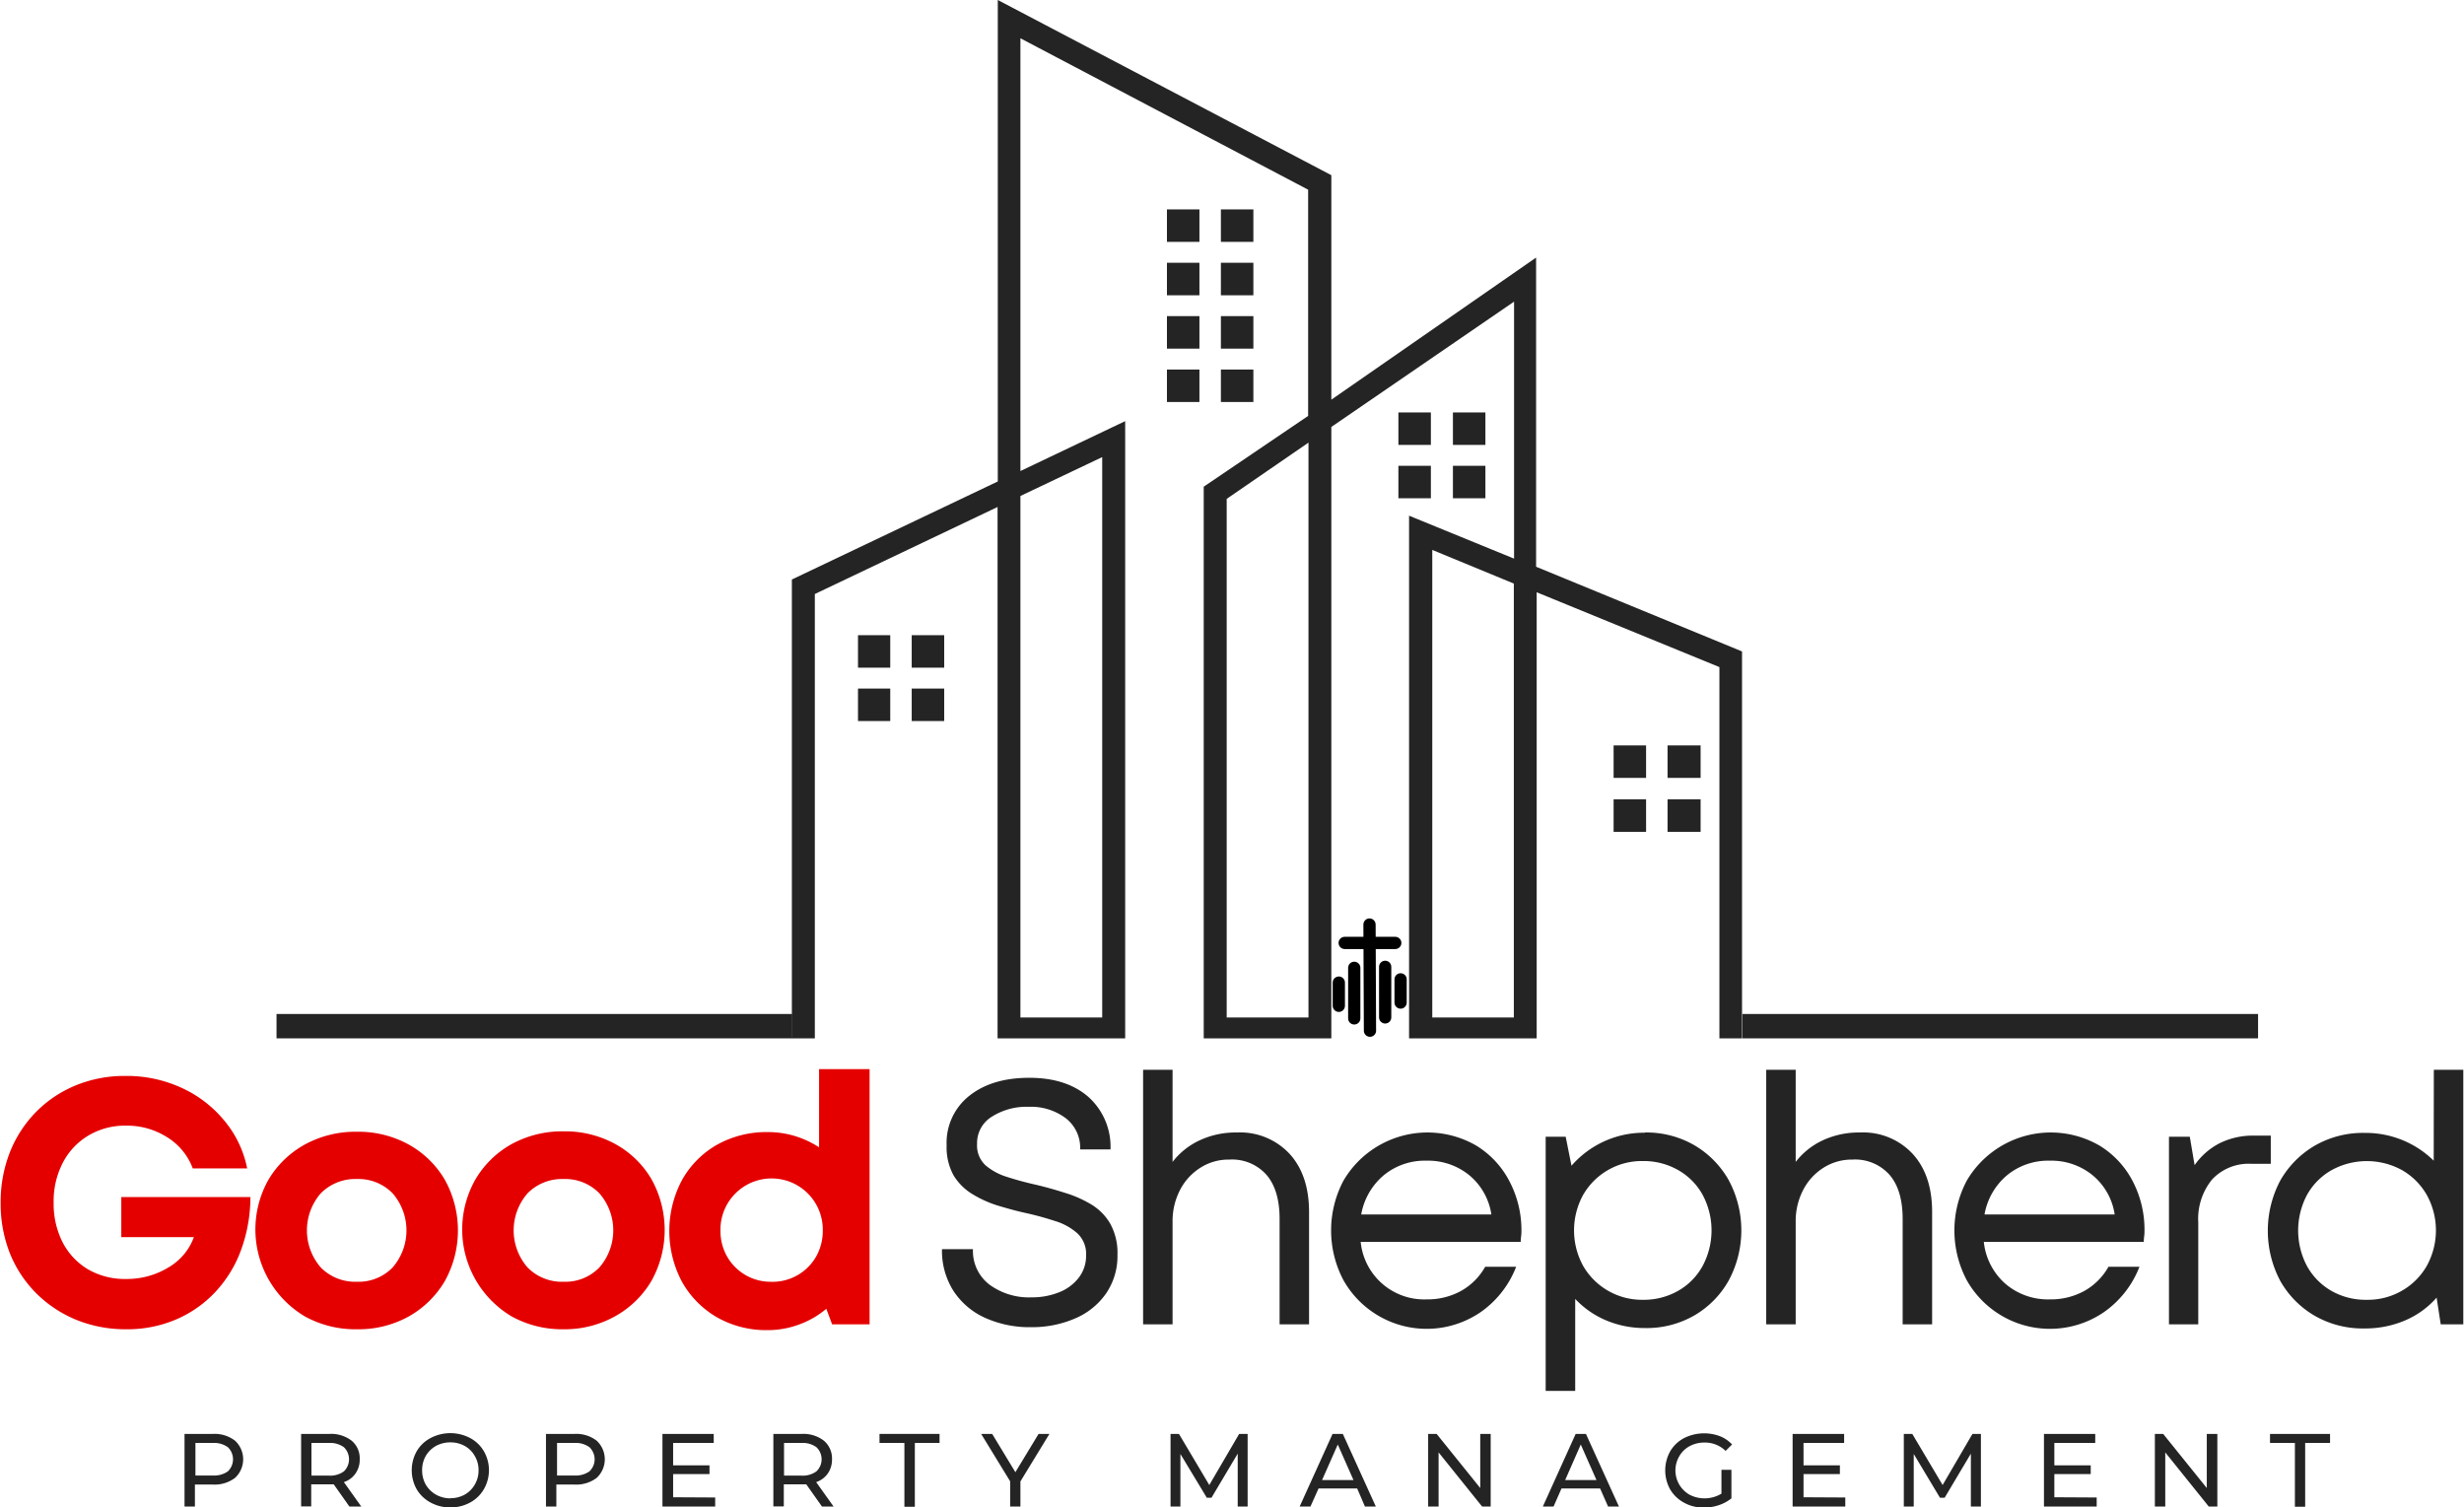 <?xml version="1.0" encoding="UTF-8"?>
<!DOCTYPE svg PUBLIC '-//W3C//DTD SVG 1.0//EN'
          'http://www.w3.org/TR/2001/REC-SVG-20010904/DTD/svg10.dtd'>
<svg data-name="Layer 1" height="260" viewBox="0 0 424.55 259.86" width="425" xmlns="http://www.w3.org/2000/svg" xmlns:xlink="http://www.w3.org/1999/xlink"
><defs
  ><clipPath id="a" transform="translate(-39.2 -122.7)"
    ><path d="M175.56 122.7H339.46V301.7H175.56z" fill="none"
    /></clipPath
    ><clipPath id="b" transform="translate(-39.2 -122.7)"
    ><path d="M186.86 186H326.16V255H186.86z" fill="none"
    /></clipPath
    ><clipPath id="c" transform="translate(-39.2 -122.7)"
    ><path d="M240.16 112.6H379.46V181.6H240.16z" fill="none"
    /></clipPath
    ><clipPath id="d" transform="translate(-39.2 -122.7)"
    ><path d="M317.16 205H456.46V274H317.16z" fill="none"
    /></clipPath
    ><clipPath id="e" transform="translate(-39.2 -122.7)"
    ><path d="M280.06 147.6H419.36V216.6H280.06z" fill="none"
    /></clipPath
    ><clipPath id="f" transform="translate(-39.2 -122.7)"
    ><path d="M240.16 131H379.46V200H240.16z" fill="none"
    /></clipPath
  ></defs
  ><g clip-path="url(#a)"
  ><path d="M177.56,302.1h2v-77l31.5-15v92h22V195.3L215,203.9V129.3l49.6,26.1v39l-18,12.2v95.5h22V196.3l31.5-21.6V219L282,211.6V302h22V224.8l31.5,12.9v64.2h3.9V235l-35.5-14.6V167.1l-35.3,24.5V152.9l-57.5-30.2v83l-35.5,16.9v79.5Zm122.5-78.8v74.8H286V217.5ZM264.66,199v99.1h-14.1V208.7ZM215,208.2l14.1-6.7v96.6H215V208.2" fill="#242424" fill-rule="evenodd" transform="translate(-39.2 -122.7)"
  /></g
  ><g clip-path="url(#b)"
  ><path d="M192.56,237.8v-5.6H187v5.6Zm9.3,0v-5.6h-5.6v5.6Zm-9.3,9.2v-5.6H187V247Zm9.3,0v-5.6h-5.6V247Z" fill="#242424" transform="translate(-39.2 -122.7)"
  /></g
  ><g clip-path="url(#c)"
  ><path d="M245.86,164.4v-5.6h-5.6v5.6Zm9.3,0v-5.6h-5.6v5.6Zm-9.3,9.2V168h-5.6v5.6Zm9.3,0V168h-5.6v5.6Z" fill="#242424" transform="translate(-39.2 -122.7)"
  /></g
  ><g clip-path="url(#d)"
  ><path d="M322.86,256.8v-5.6h-5.6v5.6Zm9.4,0v-5.6h-5.7v5.6Zm-9.4,9.3v-5.6h-5.6v5.6Zm9.4,0v-5.6h-5.7v5.6Z" fill="#242424" transform="translate(-39.2 -122.7)"
  /></g
  ><path d="M300.26 174.8H389.16V179H300.26z" fill="#242424"
  /><path d="M47.56 174.8H136.46V179H47.56z" fill="#242424"
  /><g clip-path="url(#e)"
  ><path d="M285.76,199.4v-5.6h-5.6v5.6Zm9.4,0v-5.6h-5.6v5.6Zm-9.4,9.2V203h-5.6v5.6Zm9.4,0V203h-5.6v5.6Z" fill="#242424" transform="translate(-39.2 -122.7)"
  /></g
  ><path d="M275.18,282.08l.08,18.3" fill="none" stroke="#000" stroke-linecap="round" stroke-miterlimit="10" stroke-width="2.11" transform="translate(-39.2 -122.7)"
  /><path d="M277.88,289.37v8.72" fill="none" stroke="#000" stroke-linecap="round" stroke-miterlimit="10" stroke-width="2.11" transform="translate(-39.2 -122.7)"
  /><path d="M280.54,291.53v4" fill="none" stroke="#000" stroke-linecap="round" stroke-miterlimit="10" stroke-width="2.11" transform="translate(-39.2 -122.7)"
  /><path d="M272.55,298.26v-8.72" fill="none" stroke="#000" stroke-linecap="round" stroke-miterlimit="10" stroke-width="2.11" transform="translate(-39.2 -122.7)"
  /><path d="M269.89,296.09v-4" fill="none" stroke="#000" stroke-linecap="round" stroke-miterlimit="10" stroke-width="2.11" transform="translate(-39.2 -122.7)"
  /><path d="M279.62,285.25H270.9" fill="none" stroke="#000" stroke-linecap="round" stroke-miterlimit="10" stroke-width="2.11" transform="translate(-39.2 -122.7)"
  /><g clip-path="url(#f)"
  ><path d="M245.86,182.8v-5.6h-5.6v5.6Zm9.3,0v-5.6h-5.6v5.6Zm-9.3,9.2v-5.6h-5.6V192Zm9.3,0v-5.6h-5.6V192Z" fill="#242424" transform="translate(-39.2 -122.7)"
  /></g
  ><path d="M60,329.06H82.26a26.76,26.76,0,0,1-1.62,9.14,21.2,21.2,0,0,1-4.4,7.19,20,20,0,0,1-6.75,4.75,21.37,21.37,0,0,1-8.65,1.71,22.56,22.56,0,0,1-8.56-1.61,21.14,21.14,0,0,1-6.89-4.54,20.62,20.62,0,0,1-4.59-6.93,23.23,23.23,0,0,1-1.6-8.69,23.5,23.5,0,0,1,1.58-8.71,20.83,20.83,0,0,1,4.48-6.94,20.62,20.62,0,0,1,6.83-4.6,22.1,22.1,0,0,1,8.59-1.65,22.62,22.62,0,0,1,9.6,2,20.59,20.59,0,0,1,7.42,5.63,18.46,18.46,0,0,1,4,8.31H72.32a10.72,10.72,0,0,0-4.41-5.37,12.9,12.9,0,0,0-7.07-2,12.32,12.32,0,0,0-6.52,1.71,11.74,11.74,0,0,0-4.39,4.66,14.37,14.37,0,0,0-1.59,6.9,14.57,14.57,0,0,0,1.55,6.85,11.66,11.66,0,0,0,4.37,4.65,12.69,12.69,0,0,0,6.58,1.66,13.7,13.7,0,0,0,7.3-2,9.94,9.94,0,0,0,4.37-5.21H60Z" fill="#e50000" transform="translate(-39.2 -122.7)"
  /><path d="M100.62,351.85a18,18,0,0,1-9-2.23A17.44,17.44,0,0,1,85.41,326,16.65,16.65,0,0,1,91.64,320a18.24,18.24,0,0,1,9-2.2,18,18,0,0,1,8.9,2.2,16.51,16.51,0,0,1,6.23,6.07,18,18,0,0,1,0,17.48,16.73,16.73,0,0,1-6.23,6.1A17.85,17.85,0,0,1,100.62,351.85Zm0-8.19a8.17,8.17,0,0,0,6.15-2.46,9.75,9.75,0,0,0,0-12.79,8.21,8.21,0,0,0-6.15-2.46,8.36,8.36,0,0,0-6.23,2.46,9.75,9.75,0,0,0,0,12.79A8.32,8.32,0,0,0,100.62,343.66Z" fill="#e50000" transform="translate(-39.2 -122.7)"
  /><path d="M136.27,351.85a18,18,0,0,1-9-2.23A17.44,17.44,0,0,1,121.06,326a16.58,16.58,0,0,1,6.23-6.07,18.21,18.21,0,0,1,9-2.2,18,18,0,0,1,8.89,2.2,16.36,16.36,0,0,1,6.23,6.07,18,18,0,0,1,0,17.48,16.59,16.59,0,0,1-6.23,6.1A17.78,17.78,0,0,1,136.27,351.85Zm0-8.19a8.15,8.15,0,0,0,6.14-2.46,9.72,9.72,0,0,0,0-12.79,8.19,8.19,0,0,0-6.14-2.46,8.33,8.33,0,0,0-6.23,2.46,9.72,9.72,0,0,0,0,12.79A8.29,8.29,0,0,0,136.27,343.66Z" fill="#e50000" transform="translate(-39.2 -122.7)"
  /><path d="M180.29,307H189v44h-6.46l-1-2.68a15.39,15.39,0,0,1-4.61,2.68,15.55,15.55,0,0,1-5.5,1,17.15,17.15,0,0,1-8.77-2.23,16.22,16.22,0,0,1-6-6.1,18.66,18.66,0,0,1,0-17.54,16,16,0,0,1,6-6.07,17.44,17.44,0,0,1,8.77-2.2,15.79,15.79,0,0,1,4.69.68,16.54,16.54,0,0,1,4.17,1.94Zm-8.21,36.67a8.66,8.66,0,0,0,7.69-4.33,9,9,0,0,0,1.16-4.52,8.87,8.87,0,0,0-1.16-4.52,8.82,8.82,0,0,0-16.48,4.52,8.87,8.87,0,0,0,1.16,4.52,8.68,8.68,0,0,0,3.15,3.16A8.54,8.54,0,0,0,172.08,343.66Z" fill="#e50000" transform="translate(-39.2 -122.7)"
  /><path d="M216.92,351.49a18.65,18.65,0,0,1-8.08-1.64,12.76,12.76,0,0,1-5.42-4.67,12.93,12.93,0,0,1-1.94-7.14h5.34a7.28,7.28,0,0,0,2.85,6.12,11.52,11.52,0,0,0,7.19,2.19,12.58,12.58,0,0,0,4.77-.86,7.9,7.9,0,0,0,3.42-2.52,6.15,6.15,0,0,0,1.27-3.85,4.86,4.86,0,0,0-1.48-3.79A10.25,10.25,0,0,0,221,333.2c-1.59-.52-3.29-1-5.08-1.39s-3.26-.82-4.85-1.29a19.45,19.45,0,0,1-4.4-2,9.63,9.63,0,0,1-3.21-3.23,10,10,0,0,1-1.18-5.13,10.31,10.31,0,0,1,3.89-8.54q3.9-3.12,10.36-3.12t10.25,3.35a11.53,11.53,0,0,1,3.75,9H225.3a6.45,6.45,0,0,0-2.52-5.41,10,10,0,0,0-6.34-1.94,11.16,11.16,0,0,0-6.37,1.71,5.3,5.3,0,0,0-2.54,4.68A4.65,4.65,0,0,0,209,323.6a10.43,10.43,0,0,0,3.73,2q2.31.75,5,1.35c1.64.39,3.28.85,4.94,1.38a19.93,19.93,0,0,1,4.54,2,9.35,9.35,0,0,1,3.29,3.35,10.39,10.39,0,0,1,1.23,5.32,11.4,11.4,0,0,1-2,6.73,12.36,12.36,0,0,1-5.29,4.25A18.61,18.61,0,0,1,216.92,351.49Z" fill="#242424" transform="translate(-39.2 -122.7)"
  /><path d="M252.32,317.93a11.64,11.64,0,0,1,9.09,3.69q3.34,3.67,3.35,10V351h-5.08V332.83c0-3.3-.75-5.84-2.25-7.59A7.94,7.94,0,0,0,251,322.6a9,9,0,0,0-5,1.42,9.89,9.89,0,0,0-3.5,3.85,11.63,11.63,0,0,0-1.27,5.44V351h-5.08V307.12h5.08V323a12.56,12.56,0,0,1,4.69-3.73A14.69,14.69,0,0,1,252.32,317.93Z" fill="#242424" transform="translate(-39.2 -122.7)"
  /><path d="M301.37,334.93a7.07,7.07,0,0,1-.06.94,6.77,6.77,0,0,0-.06.92H273.66A11,11,0,0,0,285,346.7a12,12,0,0,0,6-1.48,10.85,10.85,0,0,0,4.12-4.14h5.34a17,17,0,0,1-6.11,7.81,16.47,16.47,0,0,1-23.64-5.46,18.34,18.34,0,0,1,0-17.23,16.78,16.78,0,0,1,22.89-6,15.58,15.58,0,0,1,5.71,6.15A18.06,18.06,0,0,1,301.37,334.93ZM285,322.79a11.12,11.12,0,0,0-7.4,2.54,11.41,11.41,0,0,0-3.85,6.73h22.44a10.87,10.87,0,0,0-3.84-6.79A11.23,11.23,0,0,0,285,322.79Z" fill="#242424" transform="translate(-39.2 -122.7)"
  /><path d="M322.66,317.93a16.48,16.48,0,0,1,8.58,2.23,16.17,16.17,0,0,1,5.87,6,18.27,18.27,0,0,1,0,17.27,16,16,0,0,1-5.87,6,16.46,16.46,0,0,1-8.58,2.21,17.06,17.06,0,0,1-6.71-1.33,15.72,15.72,0,0,1-5.31-3.69v15.85h-5.09V318.66H309l1,5a16.57,16.57,0,0,1,12.63-5.69Zm-.36,28.84a11.94,11.94,0,0,0,6.09-1.55,11,11,0,0,0,4.22-4.29,13,13,0,0,0,0-12.25,11,11,0,0,0-4.22-4.27,12,12,0,0,0-6.09-1.56A11.67,11.67,0,0,0,312,328.7a12.73,12.73,0,0,0,0,12.21,11.71,11.71,0,0,0,10.35,5.86Z" fill="#242424" transform="translate(-39.2 -122.7)"
  /><path d="M359.73,317.93a11.64,11.64,0,0,1,9.09,3.69q3.35,3.67,3.35,10V351h-5.08V332.83c0-3.3-.75-5.84-2.25-7.59a7.94,7.94,0,0,0-6.42-2.64,9.07,9.07,0,0,0-5,1.42,9.89,9.89,0,0,0-3.5,3.85,11.63,11.63,0,0,0-1.27,5.44V351h-5.08V307.12h5.08V323a12.64,12.64,0,0,1,4.69-3.73A14.72,14.72,0,0,1,359.73,317.93Z" fill="#242424" transform="translate(-39.2 -122.7)"
  /><path d="M408.78,334.93a7.07,7.07,0,0,1-.06.94,6.77,6.77,0,0,0-.06.92H381.08a11.16,11.16,0,0,0,3.7,7.2,11.29,11.29,0,0,0,7.67,2.71,12,12,0,0,0,6-1.48,10.85,10.85,0,0,0,4.12-4.14h5.34a17,17,0,0,1-6.11,7.81,16.47,16.47,0,0,1-23.64-5.46,18.34,18.34,0,0,1,0-17.23,16.78,16.78,0,0,1,22.89-6,15.58,15.58,0,0,1,5.71,6.15A18.06,18.06,0,0,1,408.78,334.93Zm-16.33-12.14a11.14,11.14,0,0,0-7.4,2.54,11.41,11.41,0,0,0-3.85,6.73h22.44a10.82,10.82,0,0,0-3.84-6.79A11.21,11.21,0,0,0,392.45,322.79Z" fill="#242424" transform="translate(-39.2 -122.7)"
  /><path d="M427.67,318.47h2.88v4.86h-3.29a8.64,8.64,0,0,0-6.82,2.69,10.72,10.72,0,0,0-2.39,7.41V351H413V318.66h3.59l.83,4.9a11.88,11.88,0,0,1,4.29-3.77A12.89,12.89,0,0,1,427.67,318.47Z" fill="#242424" transform="translate(-39.2 -122.7)"
  /><path d="M458.66,307.12h5.08V351h-3.89l-.71-4.6a15.09,15.09,0,0,1-5.42,3.92,17.47,17.47,0,0,1-7,1.39,16.63,16.63,0,0,1-8.64-2.21,16.16,16.16,0,0,1-5.9-6,18.49,18.49,0,0,1,0-17.27,16.32,16.32,0,0,1,5.9-6,16.64,16.64,0,0,1,8.64-2.23,16.85,16.85,0,0,1,6.65,1.29,16.68,16.68,0,0,1,5.27,3.5Zm-11.54,39.65a11.71,11.71,0,0,0,6.08-1.59,11.46,11.46,0,0,0,4.25-4.27,12.65,12.65,0,0,0,0-12.21,11.53,11.53,0,0,0-4.25-4.27,12.6,12.6,0,0,0-12.18,0,11.06,11.06,0,0,0-4.23,4.27,13.1,13.1,0,0,0,0,12.25,11.11,11.11,0,0,0,4.23,4.29A11.9,11.9,0,0,0,447.12,346.77Z" fill="#242424" transform="translate(-39.2 -122.7)"
  /><path d="M75.78,369.89a5.78,5.78,0,0,1,3.83,1.17,4.37,4.37,0,0,1,0,6.41,5.83,5.83,0,0,1-3.83,1.15H72.69v3.79H70.9V369.89Zm0,7.17a4.12,4.12,0,0,0,2.59-.71,2.89,2.89,0,0,0,0-4.17,4.06,4.06,0,0,0-2.59-.73h-3v5.61Z" fill="#242424" transform="translate(-39.2 -122.7)"
  /><path d="M99.32,382.41l-2.7-3.83-.8,0H92.74v3.81H91V369.89h4.87a5.8,5.8,0,0,1,3.84,1.17,3.94,3.94,0,0,1,1.39,3.2,4.07,4.07,0,0,1-.73,2.46,3.91,3.91,0,0,1-2,1.48l3,4.21Zm-3.54-5.33a4,4,0,0,0,2.59-.73,2.89,2.89,0,0,0,0-4.17,4.06,4.06,0,0,0-2.59-.73h-3v5.63Z" fill="#242424" transform="translate(-39.2 -122.7)"
  /><path d="M116.73,382.56a6.92,6.92,0,0,1-3.41-.84,6.15,6.15,0,0,1-2.4-2.29,6.71,6.71,0,0,1,0-6.54,6,6,0,0,1,2.4-2.29,7.32,7.32,0,0,1,6.81,0,6,6,0,0,1,2.37,2.27,6.55,6.55,0,0,1,0,6.56,6.07,6.07,0,0,1-2.37,2.29A6.94,6.94,0,0,1,116.73,382.56Zm0-1.59a5,5,0,0,0,2.48-.62,4.63,4.63,0,0,0,1.73-1.73,4.78,4.78,0,0,0,.65-2.46,4.73,4.73,0,0,0-.65-2.46,4.49,4.49,0,0,0-1.73-1.73,5,5,0,0,0-2.48-.62,5.15,5.15,0,0,0-2.5.62,4.69,4.69,0,0,0-1.75,1.73,4.91,4.91,0,0,0-.62,2.46,5,5,0,0,0,.62,2.46,4.84,4.84,0,0,0,1.75,1.73A5.15,5.15,0,0,0,116.73,381Z" fill="#242424" transform="translate(-39.2 -122.7)"
  /><path d="M138.12,369.89a5.77,5.77,0,0,1,3.83,1.17,4.37,4.37,0,0,1,0,6.41,5.82,5.82,0,0,1-3.83,1.15H135v3.79h-1.79V369.89Zm0,7.17a4.11,4.11,0,0,0,2.58-.71,2.87,2.87,0,0,0,0-4.17,4,4,0,0,0-2.58-.73h-3v5.61Z" fill="#242424" transform="translate(-39.2 -122.7)"
  /><path d="M162.38,380.85v1.56h-9.09V369.89h8.84v1.56h-7v3.86h6.27v1.5h-6.27v4Z" fill="#242424" transform="translate(-39.2 -122.7)"
  /><path d="M180.79,382.41l-2.71-3.83-.79,0h-3.08v3.81h-1.8V369.89h4.88a5.78,5.78,0,0,1,3.83,1.17,4,4,0,0,1,1.4,3.2,4.14,4.14,0,0,1-.73,2.46,4,4,0,0,1-2,1.48l3,4.21Zm-3.54-5.33a4,4,0,0,0,2.58-.73,2.87,2.87,0,0,0,0-4.17,4,4,0,0,0-2.58-.73h-3v5.63Z" fill="#242424" transform="translate(-39.2 -122.7)"
  /><path d="M195,371.45h-4.29v-1.56h10.35v1.56H196.8v11H195Z" fill="#242424" transform="translate(-39.2 -122.7)"
  /><path d="M215,378.08v4.33h-1.77v-4.35l-5-8.17h1.9l4,6.6,4-6.6H220Z" fill="#242424" transform="translate(-39.2 -122.7)"
  /><path d="M252.46,382.41l0-9.12-4.52,7.6h-.81l-4.55-7.54v9.06h-1.7V369.89h1.45l5.23,8.81,5.15-8.81h1.46l0,12.52Z" fill="#242424" transform="translate(-39.2 -122.7)"
  /><path d="M273.05,379.29H266.4L265,382.41h-1.86l5.67-12.52h1.77l5.69,12.52h-1.88Zm-.63-1.44-2.71-6.13L267,377.85Z" fill="#242424" transform="translate(-39.2 -122.7)"
  /><path d="M296.07,369.89v12.52h-1.48l-7.5-9.33v9.33h-1.8V369.89h1.46l7.52,9.33v-9.33Z" fill="#242424" transform="translate(-39.2 -122.7)"
  /><path d="M314.93,379.29h-6.65l-1.37,3.12h-1.85l5.66-12.52h1.77l5.69,12.52h-1.87Zm-.62-1.44-2.71-6.13-2.69,6.13Z" fill="#242424" transform="translate(-39.2 -122.7)"
  /><path d="M335.85,376.08h1.72V381a7,7,0,0,1-2.16,1.17,8,8,0,0,1-2.59.42,6.92,6.92,0,0,1-3.41-.84,6.22,6.22,0,0,1-2.4-2.29,6.75,6.75,0,0,1,0-6.56,6,6,0,0,1,2.4-2.29,7.71,7.71,0,0,1,6.19-.32,5.71,5.71,0,0,1,2.08,1.42l-1.11,1.11a5.09,5.09,0,0,0-3.64-1.44,5.3,5.3,0,0,0-2.56.62,4.48,4.48,0,0,0-1.77,1.71,4.82,4.82,0,0,0,1.77,6.67,5.63,5.63,0,0,0,5.48-.19Z" fill="#242424" transform="translate(-39.2 -122.7)"
  /><path d="M357.2,380.85v1.56h-9.08V369.89H357v1.56h-7v3.86h6.27v1.5h-6.27v4Z" fill="#242424" transform="translate(-39.2 -122.7)"
  /><path d="M378.85,382.41l0-9.12-4.52,7.6h-.81L369,373.35v9.06h-1.71V369.89h1.46l5.23,8.81,5.14-8.81h1.46l0,12.52Z" fill="#242424" transform="translate(-39.2 -122.7)"
  /><path d="M400.54,380.85v1.56h-9.09V369.89h8.84v1.56h-7.05v3.86h6.27v1.5h-6.27v4Z" fill="#242424" transform="translate(-39.2 -122.7)"
  /><path d="M421.34,369.89v12.52h-1.48l-7.5-9.33v9.33h-1.79V369.89H412l7.52,9.33v-9.33Z" fill="#242424" transform="translate(-39.2 -122.7)"
  /><path d="M434.71,371.45h-4.29v-1.56h10.35v1.56h-4.29v11h-1.77Z" fill="#242424" transform="translate(-39.2 -122.7)"
/></svg
>
